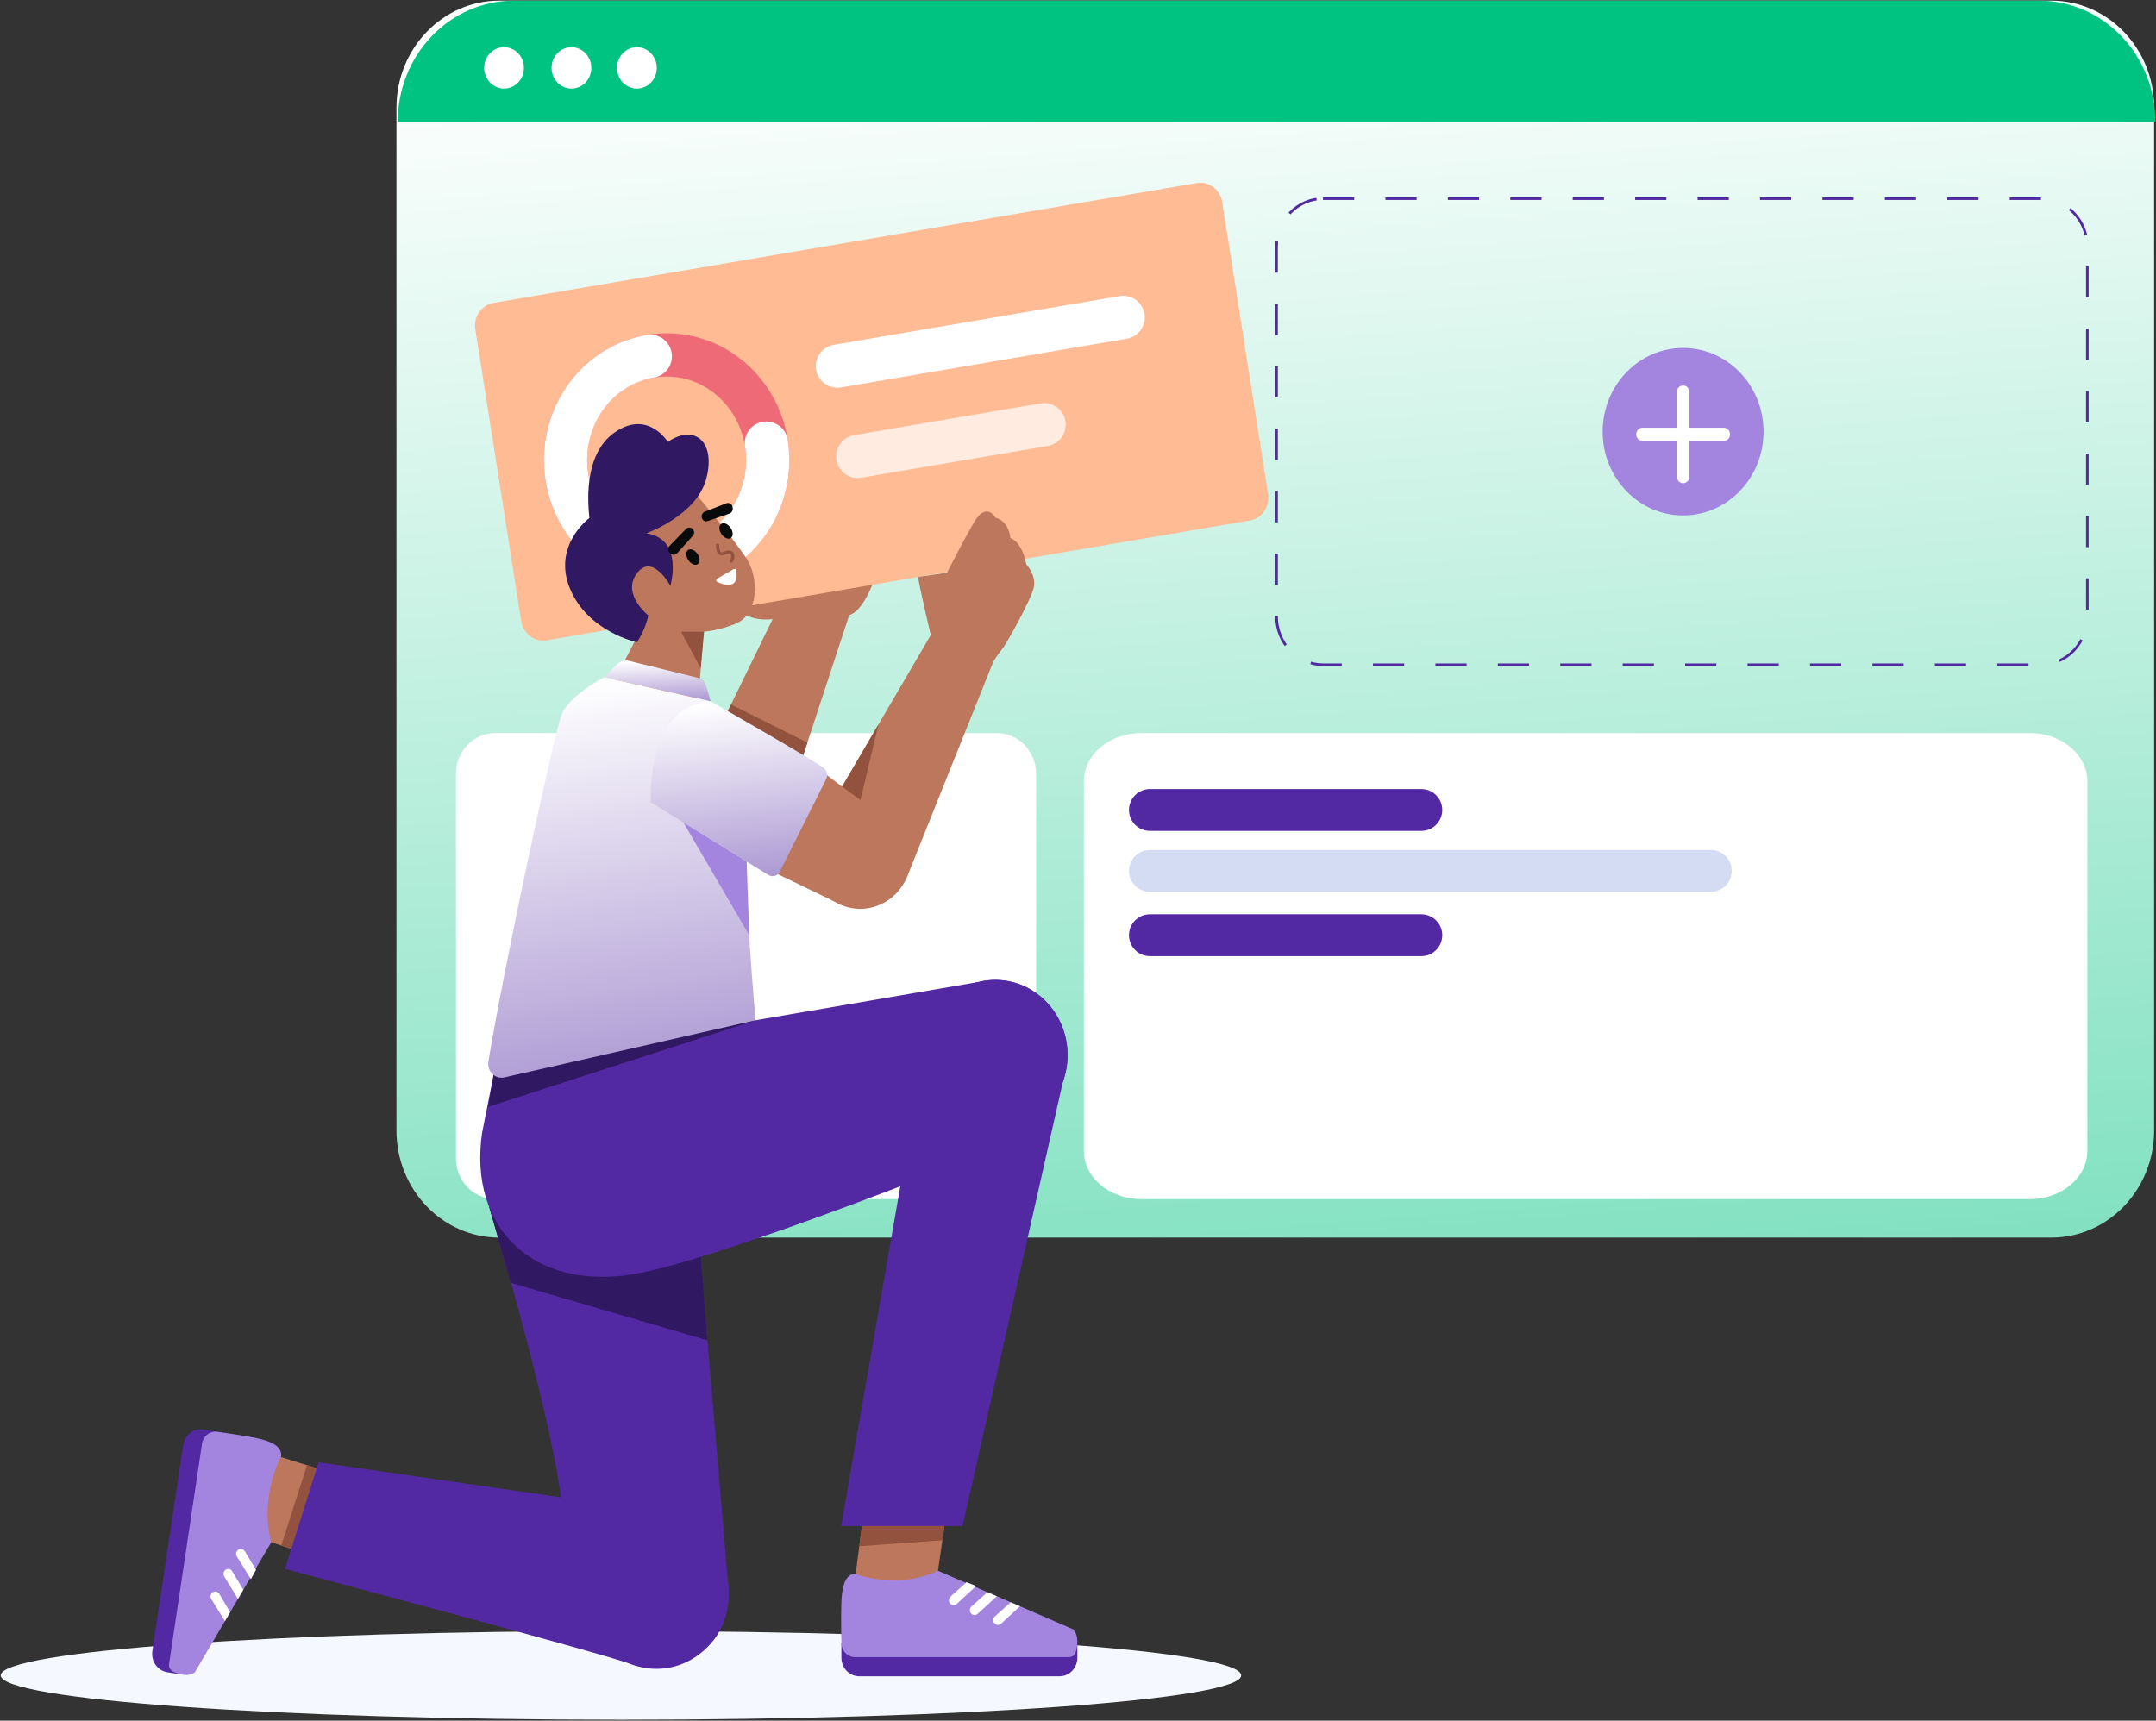 <?xml version="1.0" encoding="UTF-8"?> <svg xmlns="http://www.w3.org/2000/svg" width="1016" height="811" viewBox="0 0 1016 811" fill="none"><rect x="0" y="0" width="1016" height="811" fill="#333333" stroke="none"/><path d="M966.648 0.305H235.298C208.529 0.305 186.826 22.899 186.826 50.771V532.857C186.826 560.729 208.529 583.323 235.298 583.323H966.648C993.421 583.323 1015.12 560.729 1015.12 532.857V50.771C1015.12 22.899 993.421 0.305 966.648 0.305Z" fill="url(#paint0_linear_819_6396)"></path><path d="M242.256 0.305H960.87C975.416 0.305 989.367 6.32 999.646 17.027C1009.94 27.734 1015.71 42.256 1015.71 57.397H187.42C187.42 42.256 193.197 27.734 203.481 17.027C213.765 6.32 227.712 0.305 242.256 0.305Z" fill="#00C281"></path><path d="M623.447 93.635H961.752C967.552 93.635 973.128 96.035 977.226 100.308C981.336 104.582 983.643 110.377 983.643 116.42V290.529C983.643 296.571 981.336 302.367 977.226 306.64C973.128 310.912 967.552 313.313 961.752 313.313H623.447C617.643 313.313 612.077 310.912 607.972 306.64C603.868 302.367 601.562 296.571 601.562 290.529V116.42C601.562 113.428 602.128 110.466 603.228 107.7C604.328 104.936 605.94 102.424 607.972 100.309C610.004 98.193 612.417 96.514 615.072 95.37C617.727 94.225 620.573 93.635 623.447 93.635Z" stroke="#5229A3" stroke-width="1.233" stroke-miterlimit="10" stroke-dasharray="14.71 14.71"></path><path d="M956.557 345.516H537.843C522.884 345.516 510.758 355.717 510.758 368.301V542.41C510.758 554.993 522.884 565.194 537.843 565.194H956.557C971.516 565.194 983.644 554.993 983.644 542.41V368.301C983.644 355.717 971.516 345.516 956.557 345.516Z" fill="white"></path><path d="M469.765 345.516H233.368C223.144 345.516 214.855 354.145 214.855 364.791V545.92C214.855 556.565 223.144 565.194 233.368 565.194H469.765C479.99 565.194 488.278 556.565 488.278 545.92V364.791C488.278 354.145 479.99 345.516 469.765 345.516Z" fill="white"></path><path d="M541.891 381.771H669.79" stroke="#5229A3" stroke-width="19.727" stroke-miterlimit="10" stroke-linecap="round"></path><path d="M541.891 440.794H669.79" stroke="#5229A3" stroke-width="19.727" stroke-miterlimit="10" stroke-linecap="round"></path><path d="M541.891 410.478H806.208" stroke="#D4DCF4" stroke-width="19.727" stroke-miterlimit="10" stroke-linecap="round"></path><path d="M237.53 41.762C242.705 41.762 246.901 37.394 246.901 32.007C246.901 26.619 242.705 22.25 237.53 22.25C232.356 22.25 228.16 26.619 228.16 32.007C228.16 37.394 232.356 41.762 237.53 41.762Z" fill="white"></path><path d="M269.286 41.762C274.461 41.762 278.656 37.394 278.656 32.007C278.656 26.619 274.461 22.25 269.286 22.25C264.111 22.25 259.916 26.619 259.916 32.007C259.916 37.394 264.111 41.762 269.286 41.762Z" fill="white"></path><path d="M300.135 41.762C305.31 41.762 309.505 37.394 309.505 32.007C309.505 26.619 305.31 22.25 300.135 22.25C294.959 22.25 290.764 26.619 290.764 32.007C290.764 37.394 294.959 41.762 300.135 41.762Z" fill="white"></path><path d="M793.143 242.948C814.083 242.948 831.059 225.275 831.059 203.473C831.059 181.671 814.083 163.997 793.143 163.997C772.203 163.997 755.227 181.671 755.227 203.473C755.227 225.275 772.203 242.948 793.143 242.948Z" fill="#A385E0"></path><path d="M796.136 184.823C796.136 183.103 794.796 181.707 793.143 181.707C791.491 181.707 790.15 183.103 790.15 184.823V224.629C790.15 226.35 791.491 227.745 793.143 227.745C794.796 227.745 796.136 226.35 796.136 224.629V184.823Z" fill="white"></path><path d="M812.261 207.84C813.914 207.84 815.253 206.445 815.253 204.724C815.253 203.003 813.914 201.608 812.261 201.608H774.028C772.374 201.608 771.035 203.003 771.035 204.724C771.035 206.445 772.374 207.84 774.028 207.84H812.261Z" fill="white"></path><path d="M292.62 810.575C454.049 810.575 584.911 801.216 584.911 789.671C584.911 778.126 454.049 768.767 292.62 768.767C131.194 768.767 0.332 778.126 0.332 789.671C0.332 801.216 131.194 810.575 292.62 810.575Z" fill="#F5F8FF"></path><path d="M102.418 674.854L85.31 789.24L78.796 788.184C76.598 787.827 74.627 786.576 73.314 784.706C72.002 782.836 71.457 780.5 71.799 778.212L86.327 681.083C86.669 678.794 87.871 676.741 89.667 675.375C91.463 674.009 93.707 673.441 95.905 673.798L102.418 674.854Z" fill="#5229A3"></path><path d="M155.889 694.104L129.139 685.771L120.635 724.573L149.901 734.139L155.889 694.104Z" fill="#BC775C"></path><path d="M137.481 730.081L132.535 728.465L144.685 690.615L149.202 692.023L137.481 730.081Z" fill="#93523E"></path><path d="M132.53 686.322C132.53 686.322 122.049 705.281 127.825 726.925L91.819 788.209C88.689 790.59 83.934 789.178 81.291 787.714C80.714 787.39 80.247 786.886 79.957 786.273C79.665 785.661 79.565 784.969 79.669 784.294L95.2 680.463C95.457 678.729 96.358 677.17 97.708 676.122C99.058 675.073 100.749 674.618 102.418 674.854C109.096 675.797 119.26 677.321 123.258 678.39C129.436 680.041 132.695 682.38 132.53 686.322Z" fill="#A385E0"></path><path d="M120.645 739.941L115.358 731.164C115.165 730.844 114.899 730.577 114.584 730.389C114.269 730.2 113.914 730.095 113.551 730.082C113.187 730.071 112.827 730.151 112.501 730.319C112.175 730.486 111.893 730.734 111.68 731.041C111.42 731.417 111.275 731.866 111.262 732.33C111.251 732.794 111.374 733.25 111.615 733.64L118.215 744.306L120.645 739.941Z" fill="white"></path><path d="M114.653 749.344L109.418 740.586C109.224 740.266 108.959 739.999 108.644 739.811C108.328 739.622 107.974 739.517 107.611 739.505C107.247 739.493 106.886 739.574 106.56 739.741C106.235 739.908 105.952 740.156 105.741 740.463C105.48 740.839 105.334 741.288 105.323 741.752C105.311 742.216 105.434 742.673 105.675 743.062L112.136 753.629L114.653 749.344Z" fill="white"></path><path d="M108.441 759.916L103.303 751.222C103.11 750.901 102.844 750.635 102.529 750.447C102.213 750.258 101.858 750.153 101.495 750.141C101.133 750.128 100.772 750.21 100.445 750.377C100.119 750.543 99.838 750.792 99.626 751.098C99.365 751.475 99.219 751.925 99.208 752.388C99.196 752.852 99.319 753.309 99.561 753.698L105.99 764.09L108.441 759.916Z" fill="white"></path><path d="M396.504 774.503H507.694V781.366C507.694 782.513 507.477 783.649 507.056 784.707C506.635 785.767 506.017 786.73 505.238 787.54C504.459 788.352 503.534 788.995 502.517 789.433C501.5 789.873 500.409 790.098 499.307 790.098H404.891C402.667 790.098 400.534 789.178 398.961 787.54C397.387 785.903 396.504 783.683 396.504 781.366V774.503Z" fill="#5229A3"></path><path d="M406.544 716.533L402.752 745.333L440.887 748.112L445.462 716.533H406.544Z" fill="#BC775C"></path><path d="M445.068 719.26L444.092 725.999L404.932 728.793L406.187 719.26H445.068Z" fill="#93523E"></path><path d="M402.754 741.76C402.754 741.76 422.36 749.625 442.013 740.354L505.715 767.964C508.457 770.817 507.849 775.927 506.864 778.87C506.646 779.515 506.239 780.072 505.703 780.466C505.166 780.859 504.525 781.069 503.868 781.065H402.936C401.252 781.067 399.636 780.38 398.432 779.152C397.229 777.925 396.537 776.255 396.504 774.502C396.372 767.486 396.254 756.797 396.653 752.52C397.27 745.909 398.988 742.197 402.754 741.76Z" fill="#A385E0"></path><path d="M455.471 745.736L447.953 752.525C447.679 752.772 447.467 753.087 447.337 753.44C447.206 753.794 447.162 754.175 447.206 754.55C447.25 754.925 447.382 755.285 447.591 755.594C447.8 755.904 448.079 756.155 448.402 756.327C448.8 756.537 449.249 756.617 449.691 756.558C450.132 756.499 450.546 756.302 450.88 755.993L459.987 747.565L455.471 745.736Z" fill="white"></path><path d="M465.313 750.453L457.808 757.187C457.532 757.434 457.321 757.749 457.191 758.102C457.06 758.455 457.015 758.837 457.06 759.212C457.103 759.587 457.237 759.946 457.445 760.255C457.653 760.565 457.932 760.817 458.257 760.989C458.653 761.198 459.102 761.279 459.544 761.219C459.986 761.16 460.401 760.964 460.734 760.655L469.768 752.384L465.313 750.453Z" fill="white"></path><path d="M476.306 755.217L468.844 761.842C468.569 762.089 468.358 762.404 468.228 762.757C468.097 763.111 468.052 763.492 468.097 763.867C468.141 764.243 468.273 764.602 468.482 764.912C468.69 765.221 468.969 765.472 469.293 765.644C469.69 765.854 470.139 765.934 470.582 765.875C471.023 765.816 471.437 765.619 471.771 765.31L480.644 757.097L476.306 755.217Z" fill="white"></path><path d="M341.053 339.079L364.097 291.841C364.097 291.841 350.068 293.749 347.623 284.684C345.178 275.618 413.923 267.506 413.923 267.506C413.923 267.506 408.422 287.547 400.173 289.932L377.488 359.118L341.053 339.079Z" fill="#BC775C"></path><path d="M344.487 332.041L380.482 349.993L377.489 359.118L342.51 336.096L344.487 332.041Z" fill="#93523E"></path><path d="M563.956 86.278L232.609 142.751C226.924 143.72 223.069 149.304 224 155.224L245.637 292.831C246.567 298.75 251.931 302.763 257.617 301.795L588.963 245.32C594.649 244.352 598.503 238.767 597.572 232.848L575.936 95.24C575.005 89.322 569.642 85.308 563.956 86.278Z" fill="#FEBB94"></path><path d="M394.633 172.558L529.295 149.605" stroke="white" stroke-width="20.369" stroke-miterlimit="10" stroke-linecap="round"></path><path opacity="0.7" d="M404.199 215.128L492.043 200.156" stroke="white" stroke-width="20.369" stroke-miterlimit="10" stroke-linecap="round"></path><path d="M314.137 266.452C340.441 266.452 361.764 244.252 361.764 216.867C361.764 189.482 340.441 167.282 314.137 167.282C287.835 167.282 266.512 189.482 266.512 216.867C266.512 244.252 287.835 266.452 314.137 266.452Z" stroke="#EF6A77" stroke-width="20.369" stroke-miterlimit="10"></path><path d="M361.138 208.855C362.66 218.533 361.391 228.463 357.492 237.391C353.593 246.318 347.239 253.841 339.233 259.009C331.227 264.176 321.928 266.756 312.515 266.422C303.1 266.088 293.993 262.855 286.344 257.131C278.695 251.408 272.847 243.452 269.542 234.269C266.235 225.086 265.619 215.088 267.77 205.54C269.921 195.992 274.744 187.324 281.628 180.628C288.512 173.935 297.148 169.516 306.444 167.932" stroke="white" stroke-width="20.369" stroke-miterlimit="10" stroke-linecap="round"></path><path d="M329.659 588.171L343.404 750.139C343.404 784.858 309.379 788.808 298.486 784.716C283.122 778.944 134.314 739.503 134.314 739.503L150.085 689.216L264.295 705.743C264.295 705.743 261.172 671.999 230.545 568.961L329.659 588.171Z" fill="#5229A3"></path><path d="M240.747 604.651L333.352 631.722L328.145 566.684L230.543 568.962L240.747 604.651Z" fill="#311862"></path><path d="M328.314 233.311C328.314 233.311 346.653 254.986 352.105 263.758C357.558 272.531 357.753 289.737 346.353 294.122C334.954 298.509 325.629 299.246 308.984 296.01C296.034 293.492 279.245 271.24 284.202 259.888C289.158 248.535 312.206 227.894 328.314 233.311Z" fill="#BC775C"></path><path d="M331.782 293.945L329.056 330.584L289.156 321.554L307 286.98L331.782 293.945Z" fill="#BC775C"></path><path d="M331.784 297.759H320.936L330.216 315.01" fill="#93523E"></path><path d="M284.697 319.231L290.648 313.229C291.42 312.449 292.369 311.885 293.405 311.589C294.442 311.292 295.534 311.271 296.581 311.53L329.207 319.573C329.993 319.767 330.716 320.17 331.308 320.742C331.899 321.314 332.338 322.036 332.583 322.837L334.941 330.583L284.697 319.231Z" fill="url(#paint1_linear_819_6396)"></path><path d="M233.022 504.473L227.182 533.931C220.607 578.87 251.553 608.595 298.849 600.494C341.087 593.259 466.205 542.754 466.205 542.754L461.219 462.822L356.035 480.889C356.035 480.889 261.491 462.653 233.022 504.473Z" fill="#5229A3"></path><path d="M469.055 532.723C487.847 532.723 503.081 516.863 503.081 497.298C503.081 477.733 487.847 461.872 469.055 461.872C450.263 461.872 435.029 477.733 435.029 497.298C435.029 516.863 450.263 532.723 469.055 532.723Z" fill="#5229A3"></path><path d="M469.055 532.723C487.847 532.723 503.081 516.863 503.081 497.298C503.081 477.733 487.847 461.872 469.055 461.872C450.263 461.872 435.029 477.733 435.029 497.298C435.029 516.863 450.263 532.723 469.055 532.723Z" fill="#5229A3"></path><path d="M309.377 786.582C328.169 786.582 343.402 770.721 343.402 751.157C343.402 731.591 328.169 715.731 309.377 715.731C290.585 715.731 275.352 731.591 275.352 751.157C275.352 770.721 290.585 786.582 309.377 786.582Z" fill="#5229A3"></path><path d="M501.42 507.535L453.587 719.261H396.379L435.029 497.298L501.42 507.535Z" fill="#5229A3"></path><path d="M356.036 480.89L230.053 521.71L233.023 504.473L356.036 480.89Z" fill="#311862"></path><path d="M384.307 361.285L396.824 370.767L438.623 299.337C438.623 299.337 433.057 275.94 432.675 271.957L446.275 269.938C446.275 269.938 457.29 248.323 460.43 244.047C463.57 239.772 467.194 240.526 469.126 244.047C469.126 244.047 475.165 245.053 476.131 253.604C476.131 253.604 481.445 254.862 483.619 265.926C483.619 265.926 488.209 270.957 487.242 276.489C486.276 282.022 474.199 303.706 472.266 305.942C470.778 307.765 469.406 309.688 468.16 311.697L427.902 412.134C427.902 412.134 418.065 434.102 395.012 425.77L366.432 411.98C353.314 403.13 384.307 361.285 384.307 361.285Z" fill="#BC775C"></path><path d="M405.374 428.367C418.662 428.367 429.435 417.151 429.435 403.317C429.435 389.481 418.662 378.265 405.374 378.265C392.085 378.265 381.312 389.481 381.312 403.317C381.312 417.151 392.085 428.367 405.374 428.367Z" fill="#BC775C"></path><path d="M304.522 251.373C304.522 251.373 328.066 243.117 332.774 225.829C337.483 208.542 327.571 199.511 314.684 208.284C314.684 208.284 305.514 193.061 289.901 203.64C274.288 214.219 277.263 239.246 277.759 244.148C277.759 244.148 260.163 257.049 268.589 277.433C277.015 297.815 300.135 302.718 300.135 302.718C302.687 298.9 304.513 294.608 305.514 290.076C305.514 290.076 292.773 280.013 300.135 270.208C307.496 260.403 315.922 276.142 315.922 276.142C315.922 276.142 322.366 253.953 304.522 251.373Z" fill="#311862"></path><path d="M284.698 319.231C284.698 319.231 268.353 327.692 264.651 336.804C261.229 345.223 237.433 455.808 230.145 500.323C229.971 501.379 230.049 502.464 230.372 503.48C230.694 504.498 231.253 505.417 231.996 506.157C232.74 506.897 233.647 507.436 234.638 507.725C235.628 508.015 236.671 508.047 237.677 507.818L356.036 480.888C356.036 480.888 350.247 416.124 352.276 397.117C354.303 378.11 334.941 330.583 334.941 330.583L284.698 319.231Z" fill="url(#paint2_linear_819_6396)"></path><path d="M351.855 406.079L322.016 387.616L353.065 440.794L351.855 406.079Z" fill="#A385E0"></path><path d="M396.822 370.766L405.511 377.071L413.922 341.545L396.822 370.766Z" fill="#93523E"></path><path d="M334.941 330.583C334.941 330.583 382.435 357.614 388.201 362.047C388.949 362.621 389.474 363.455 389.684 364.397C389.893 365.34 389.772 366.329 389.342 367.187L367.529 410.791C367.285 411.28 366.946 411.713 366.534 412.061C366.123 412.41 365.649 412.669 365.139 412.819C364.629 412.971 364.094 413.012 363.568 412.94C363.043 412.869 362.537 412.686 362.08 412.404L306.723 378.153C306.723 378.153 303.778 332.562 334.941 330.583Z" fill="url(#paint3_linear_819_6396)"></path><path d="M328.882 265.824C330.019 264.939 329.89 262.755 328.594 260.947C327.296 259.138 325.322 258.39 324.184 259.274C323.046 260.159 323.175 262.343 324.472 264.151C325.769 265.959 327.743 266.709 328.882 265.824Z" fill="#080B09"></path><path d="M344.489 253.528C345.627 252.643 345.498 250.46 344.201 248.651C342.903 246.842 340.929 246.094 339.792 246.978C338.653 247.863 338.783 250.047 340.08 251.855C341.376 253.663 343.35 254.413 344.489 253.528Z" fill="#080B09"></path><path d="M338.17 256.896C338.17 256.896 337.9 262.244 341.048 260.836C344.009 259.384 346.54 260.384 344.684 264.443" stroke="#93523E" stroke-width="1.49" stroke-linecap="round" stroke-linejoin="round"></path><path d="M345.724 268.261C343.937 269.274 340.362 271.297 338.002 272.686C337.86 272.769 337.742 272.889 337.661 273.036C337.58 273.184 337.539 273.35 337.543 273.519C337.547 273.69 337.596 273.854 337.683 273.997C337.771 274.14 337.895 274.255 338.04 274.33C341.349 275.817 348.435 277.983 346.948 268.955C346.947 268.807 346.908 268.663 346.835 268.536C346.761 268.409 346.657 268.305 346.533 268.234C346.407 268.164 346.267 268.129 346.125 268.133C345.983 268.138 345.845 268.182 345.724 268.261Z" fill="white"></path><path d="M315.457 260.477L315.788 260.759C316.237 261.214 316.841 261.466 317.467 261.459C318.093 261.452 318.692 261.187 319.131 260.723L326.487 252.536C326.859 252.155 327.08 251.643 327.105 251.101C327.131 250.557 326.961 250.025 326.627 249.607C326.435 249.342 326.191 249.121 325.911 248.961C325.63 248.801 325.32 248.705 325.002 248.678C324.682 248.653 324.362 248.697 324.061 248.809C323.76 248.922 323.484 249.099 323.255 249.33L315.567 257.235C315.351 257.438 315.176 257.684 315.053 257.958C314.93 258.232 314.861 258.529 314.851 258.832C314.84 259.134 314.889 259.436 314.993 259.719C315.098 260.001 315.254 260.259 315.457 260.477Z" fill="#080B09"></path><path d="M342.197 237.244L332.08 241.196C331.783 241.317 331.513 241.502 331.289 241.739C331.065 241.977 330.891 242.261 330.781 242.574C330.67 242.886 330.624 243.22 330.646 243.552C330.669 243.884 330.758 244.207 330.909 244.501C331.133 244.991 331.526 245.375 332.01 245.578C332.494 245.781 333.033 245.787 333.522 245.596L343.745 242.075C344.334 241.855 344.815 241.4 345.084 240.81C345.352 240.221 345.386 239.545 345.178 238.931L345.071 238.499C344.965 238.216 344.806 237.96 344.604 237.743C344.401 237.526 344.158 237.353 343.89 237.237C343.622 237.119 343.334 237.06 343.043 237.061C342.753 237.062 342.465 237.125 342.197 237.244Z" fill="#080B09"></path><defs><linearGradient id="paint0_linear_819_6396" x1="580.352" y1="-1.08" x2="675.241" y2="1242.33" gradientUnits="userSpaceOnUse"><stop stop-color="white"></stop><stop offset="1" stop-color="#00C281"></stop></linearGradient><linearGradient id="paint1_linear_819_6396" x1="308.568" y1="311.305" x2="310.278" y2="352.492" gradientUnits="userSpaceOnUse"><stop stop-color="white"></stop><stop offset="1" stop-color="#5229A3"></stop></linearGradient><linearGradient id="paint2_linear_819_6396" x1="289.909" y1="318.782" x2="353.98" y2="713.244" gradientUnits="userSpaceOnUse"><stop stop-color="white"></stop><stop offset="1" stop-color="#5229A3"></stop></linearGradient><linearGradient id="paint3_linear_819_6396" x1="346.146" y1="330.387" x2="364.921" y2="505.109" gradientUnits="userSpaceOnUse"><stop stop-color="white"></stop><stop offset="1" stop-color="#5229A3"></stop></linearGradient></defs></svg> 